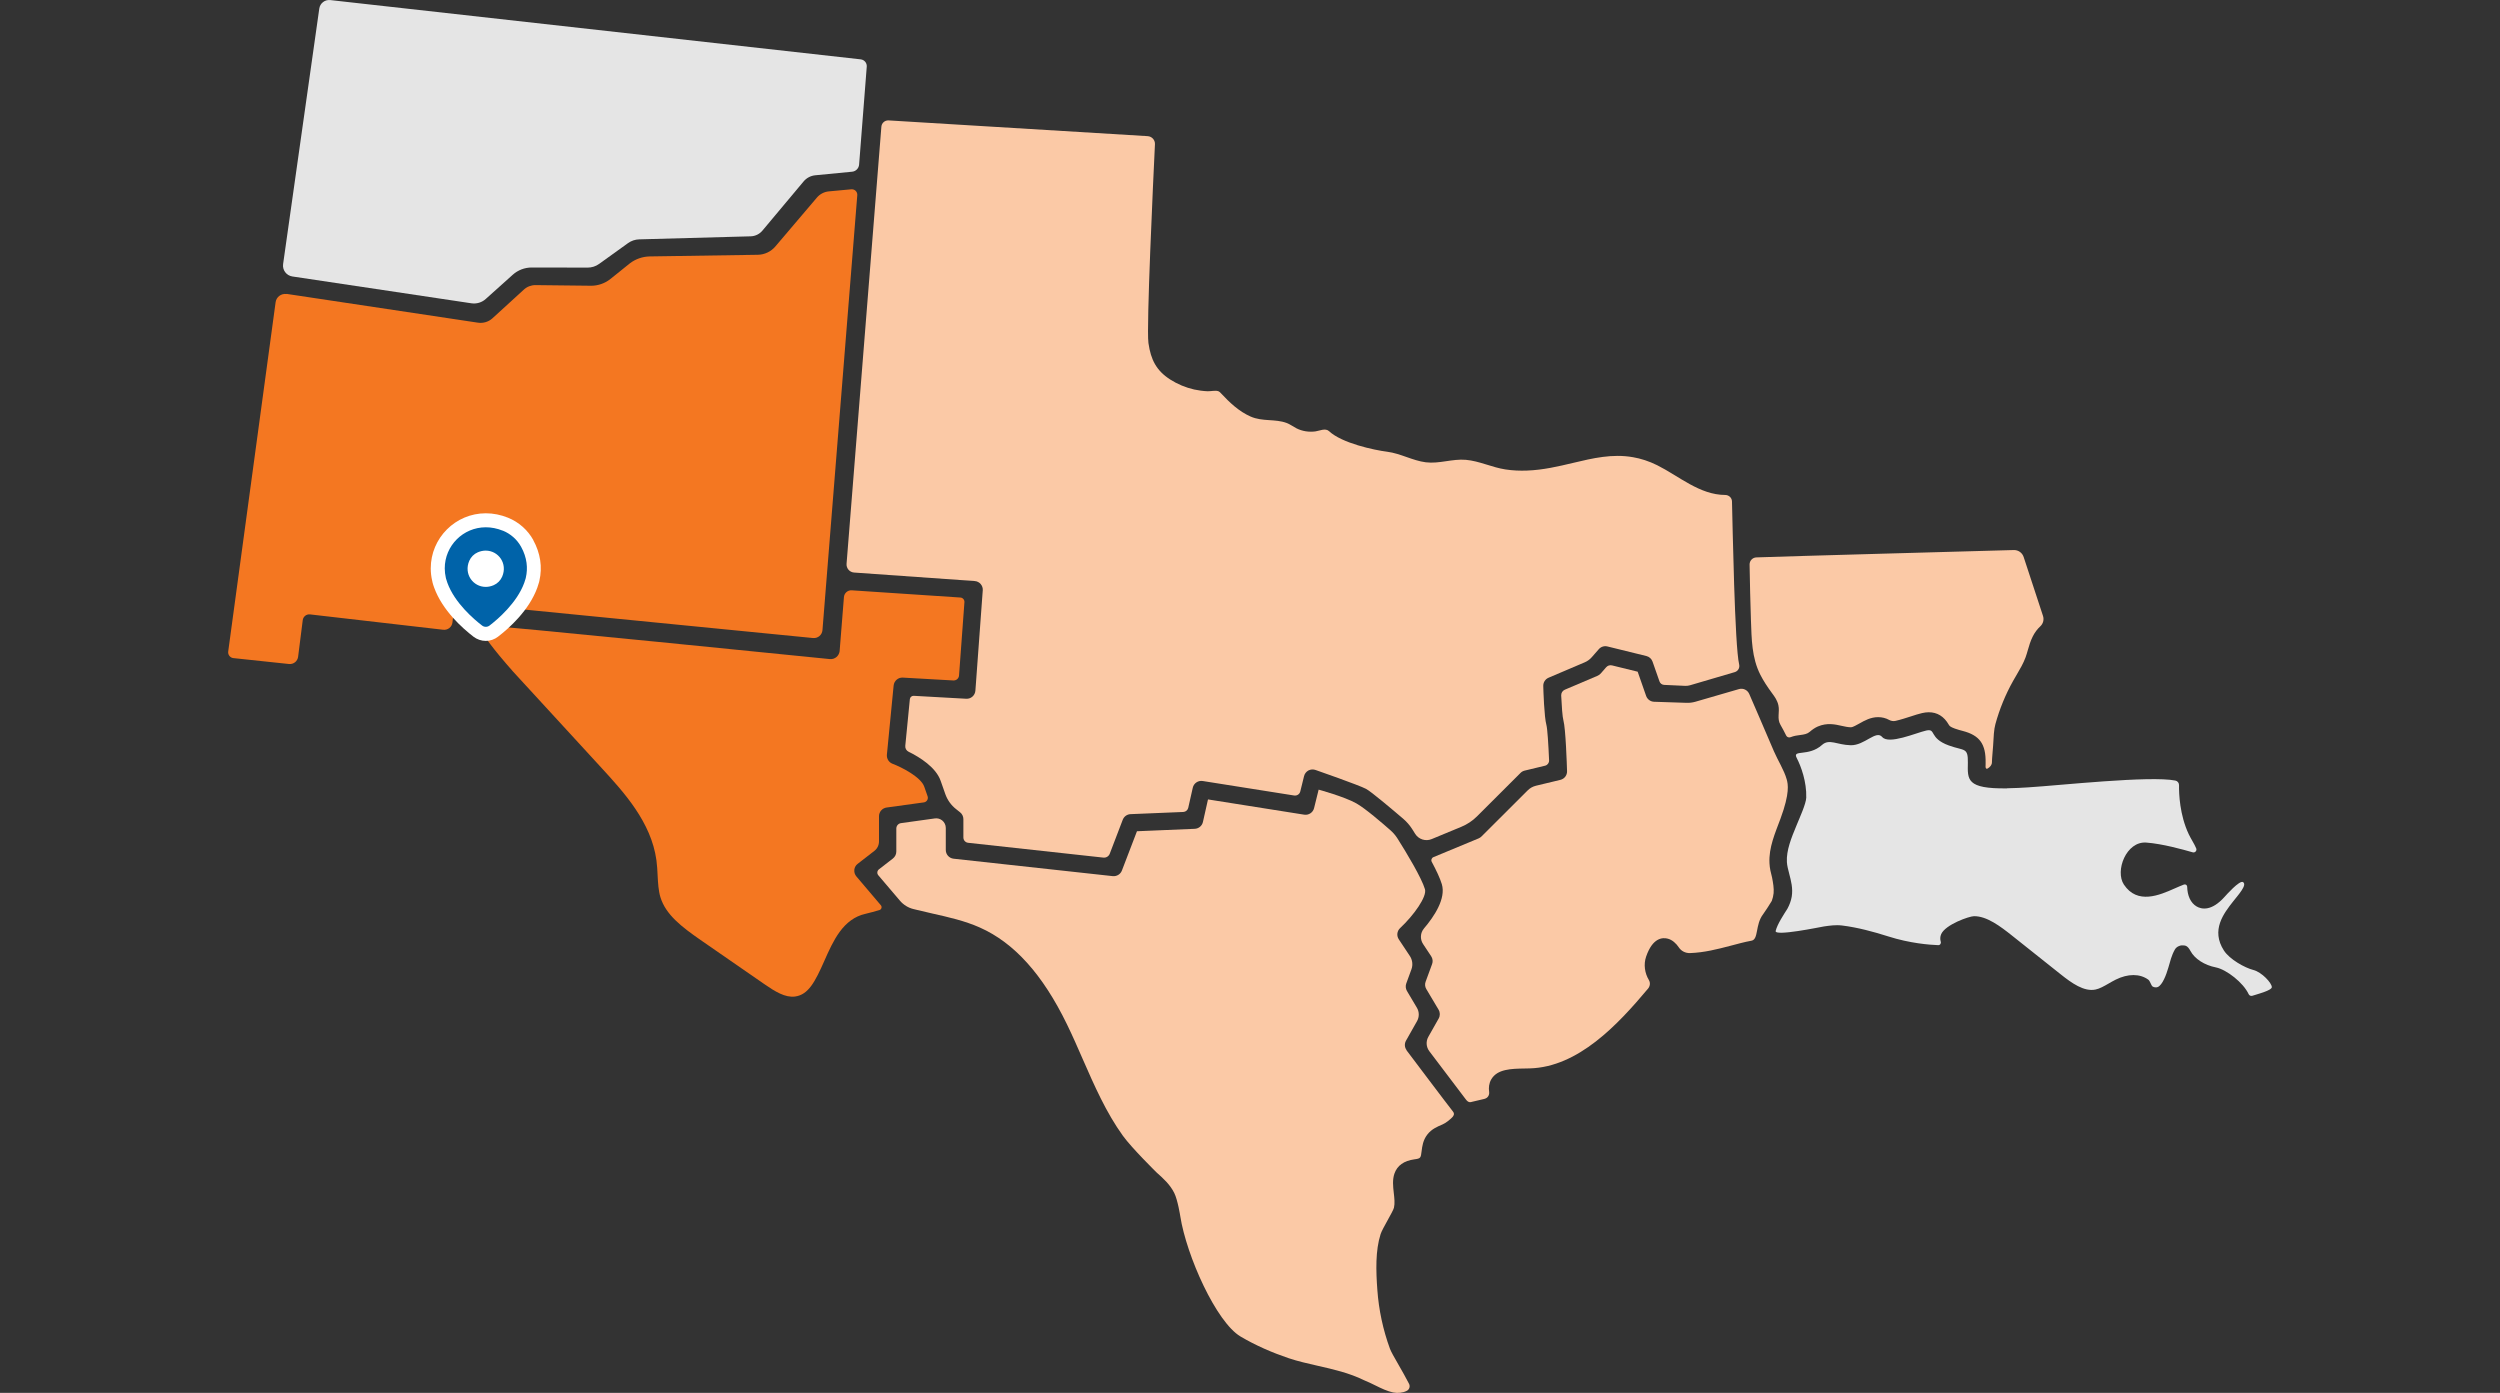 <?xml version="1.0" encoding="UTF-8"?><svg id="Economic_Stability" xmlns="http://www.w3.org/2000/svg" viewBox="0 0 700 390"><rect x="0" y="0" width="700" height="390" fill="#333333" stroke="none"/><defs><style>.cls-1{fill:#f47721;}.cls-2{fill:#0063a9;}.cls-3{fill:#fff;}.cls-4{fill:#e5e5e5;}.cls-5{fill:#fbc9a6;}</style></defs><path class="cls-4" d="M143.57,76.93c1.46-1.31,3.35-2.03,5.31-2.03l15.67,.03c1.15,0,2.28-.36,3.21-1.04l8.08-5.81c.92-.66,2.02-1.03,3.15-1.06l31.19-.85c1.28-.03,2.48-.62,3.3-1.6l11.53-13.77c.82-.98,1.99-1.59,3.25-1.72l10.33-1c1.05-.1,1.88-.95,1.96-2.01l2.14-27.41c.08-1.02-.67-1.92-1.69-2.04L92.47,.02c-1.5-.17-2.86,.89-3.07,2.38l-10.13,71.54c-.24,1.67,.92,3.22,2.59,3.47l50.12,7.51c1.46,.22,2.94-.22,4.03-1.21l7.56-6.78Z"/><path class="cls-5" d="M275.17,165.32l-2.06,28.07c-.1,1.33-1.25,2.35-2.58,2.26l-14.67-.82c-.56-.03-1.05,.38-1.1,.94l-1.28,13.06c-.07,.7,.3,1.35,.93,1.66,3.08,1.51,7.67,4.34,8.99,8.19,.51,1.5,.96,2.75,1.32,3.75,.59,1.62,1.61,3.04,2.97,4.11l1.13,.9c.59,.46,.93,1.17,.93,1.92v5.15c0,.75,.57,1.39,1.32,1.47l37.89,4.15c.77,.08,1.49-.36,1.77-1.08l3.64-9.52c.35-.91,1.2-1.53,2.18-1.57l14.77-.61c.67-.03,1.24-.5,1.39-1.16l1.27-5.63c.28-1.26,1.51-2.08,2.77-1.88l25.62,4.06c.78,.12,1.52-.37,1.71-1.13l1.06-4.3c.17-.68,.61-1.24,1.22-1.58,.62-.32,1.34-.37,1.99-.14,0,0,12.21,4.25,14.16,5.3,1.48,.79,7.54,5.93,10.39,8.36,.99,.85,1.85,1.84,2.55,2.95,.24,.38,.51,.81,.8,1.27,.97,1.55,2.92,2.18,4.61,1.48l8.35-3.46c1.63-.68,3.12-1.67,4.37-2.92l12.17-12.15c.32-.32,.71-.54,1.16-.65l5.73-1.38c.67-.16,1.13-.78,1.11-1.47-.19-4.55-.48-8.93-.74-9.88-.64-2.33-.85-9.55-.89-10.97-.03-1.01,.57-1.92,1.49-2.31l10.12-4.31c.76-.32,1.43-.81,1.97-1.43l1.97-2.25c.6-.69,1.54-.99,2.43-.76l10.9,2.68c.8,.2,1.45,.78,1.72,1.57l1.94,5.54c.19,.56,.71,.94,1.3,.97l5.9,.27c.46,.02,.93-.04,1.37-.17l12.52-3.68c.9-.27,1.44-1.19,1.22-2.11v-.02c-1.25-5.14-1.83-39.1-2.01-45.67-.03-1.02-.87-1.79-1.89-1.8-7.15-.02-12.91-5.25-19.04-8.32-2.35-1.17-4.62-1.88-6.82-2.26-5.77-1-11.16,.27-16.78,1.61-4.13,.98-8.36,1.98-12.89,2.14-1.95,.07-3.96,0-6.02-.32-3.77-.57-7.26-2.35-11.07-2.69-3.77-.33-7.49,1.17-11.25,.69-3.7-.48-7.04-2.47-10.76-2.95-3.76-.48-12.7-2.4-16.31-5.77-1-.94-2.67-.09-3.8,.07-1.81,.24-3.67-.03-5.31-.86-.93-.48-1.78-1.13-2.76-1.5-3.25-1.21-6.73-.33-10.07-1.79-3.3-1.45-5.92-3.95-8.34-6.55-.18-.2-.36-.39-.61-.51-.77-.37-2.18,0-3.07-.03-1.28-.05-2.56-.22-3.8-.49-2.38-.54-4.66-1.49-6.71-2.8-3.91-2.51-5.41-5.58-6.07-10.07,0-.08-.02-.16-.03-.23-.59-4.3,1.35-45.67,1.83-55.58,.06-1.18-.85-2.18-2.03-2.26l-72.55-4.41c-1.04-.06-1.94,.72-2.02,1.76l-9.75,122.39c-.1,1.26,.85,2.36,2.1,2.45l33.78,2.38c1.35,.1,2.36,1.27,2.26,2.62Z"/><g><path class="cls-1" d="M80.22,82.33c-1.48-.21-2.85,.82-3.05,2.3l-13.27,97.78c-.13,.92,.54,1.77,1.46,1.86l15.56,1.65c1.26,.13,2.39-.76,2.55-2.02l1.3-10.27c.13-1,1.03-1.71,2.04-1.6l37.28,4.3c1.29,.16,2.45-.76,2.6-2.05l.38-3.42c.13-1.17,1.17-2.02,2.34-1.9l98.25,9.69c1.34,.13,2.52-.86,2.63-2.2l9.75-121.8c.07-.94-.7-1.72-1.64-1.65l-6.24,.58c-1.33,.1-2.57,.73-3.43,1.75l-11.64,13.69c-1.23,1.44-3.01,2.29-4.9,2.32l-30.31,.46c-1.98,.05-3.89,.71-5.47,1.9l-5.68,4.56c-1.46,1.1-3.23,1.71-5.06,1.75l-15.72-.18c-1.21-.01-2.38,.44-3.27,1.26l-8.78,8.02c-1.1,1.01-2.6,1.46-4.07,1.24l-53.58-8.06Z"/><path class="cls-5" d="M415.7,307.66c.86-.2,1.38-1.04,1.26-1.91-.17-1.2-.05-2.43,.6-3.54,1.69-2.9,5.6-2.97,9.38-3.03,.47,0,.94-.02,1.4-.03,13.58-.38,24.66-12.25,33.12-22.35,.56-.67,.68-1.63,.23-2.38-1.17-1.95-1.53-4.4-.77-6.59,1.82-5.28,4.59-5.4,6.08-5,1.24,.33,2.32,1.31,3.09,2.47,.69,1.03,1.89,1.61,3.13,1.56,3.98-.14,7.58-1.07,11.33-2.05,1.89-.49,3.81-1.04,5.85-1.41,2.07-.37,1-4.47,3.28-7.43,.39-.51,2.04-3.04,2.42-3.72,.26-.71,.44-1.44,.51-2.17,.12-1.36-.14-2.82-.43-4.37-.33-1.27-.67-2.59-.73-4.02-.23-4.39,1.6-8.45,3.09-12.48,2.66-7.21,2.1-9.68,1.74-10.97-.71-2.59-2.54-5.42-3.6-7.92l-4.09-9.53c-.93-2.16-1.89-4.3-2.79-6.45-.47-1.13-1.7-1.74-2.88-1.4l-12.2,3.54c-.8,.23-1.64,.34-2.48,.31l-9.13-.3c-1-.04-1.87-.7-2.2-1.64l-2.37-6.78-7.17-1.76c-.61-.15-1.25,.05-1.66,.53l-1.51,1.73c-.24,.27-.55,.5-.88,.64l-9.17,3.9c-.65,.27-1.05,.92-1.02,1.62,.13,2.89,.35,6.01,.62,6.97,.64,2.32,.96,12.25,1.02,14.21,.04,1.16-.74,2.18-1.88,2.45l-6.82,1.64c-.88,.21-1.68,.66-2.31,1.29l-12.95,12.92c-.23,.23-.5,.4-.79,.53l-12.67,5.26c-.51,.21-.73,.81-.47,1.3,1.26,2.34,2.33,4.61,2.83,6.27,1.2,4.02-2.13,9.02-4.99,12.38-1.06,1.24-1.16,3.03-.25,4.39l2.26,3.41c.43,.65,.53,1.47,.25,2.19l-1.82,4.96c-.24,.66-.17,1.4,.19,2.01l3.45,5.8c.45,.75,.46,1.69,.03,2.46l-2.9,5.13c-.71,1.26-.62,2.83,.25,4,0,0,9.53,12.58,10.28,13.57s1.35,.72,1.62,.65l3.65-.86Z"/><path class="cls-5" d="M393.86,294.06c-.59-.77-.66-1.83-.18-2.67l3.09-5.47c.66-1.17,.65-2.61-.04-3.76l-2.78-4.68c-.37-.64-.45-1.4-.2-2.1l1.45-3.96c.46-1.25,.29-2.64-.44-3.74l-3.1-4.67c-.66-1-.51-2.32,.37-3.14,3.85-3.6,7.57-8.83,6.96-10.89-.95-3.2-5.2-10.27-7.68-14.18-.55-.87-1.22-1.65-1.99-2.33-2.22-1.96-7.07-6.14-9.57-7.54-3.29-1.85-10.53-3.83-10.53-3.83l-1.28,5.18c-.3,1.23-1.51,2.03-2.76,1.83l-26.94-4.27-1.42,6.32c-.24,1.08-1.18,1.86-2.29,1.91l-16.18,.68-4.22,11.01c-.4,1.04-1.44,1.67-2.56,1.56l-44.57-4.88c-1.24-.14-2.18-1.18-2.18-2.44v-6.18c0-.82-.38-1.6-1.02-2.11-.57-.45-1.31-.65-2.03-.55l-9.49,1.32c-.75,.1-1.31,.75-1.31,1.51v6.45c0,.75-.35,1.47-.95,1.94l-3.92,3.04c-.52,.4-.6,1.16-.17,1.66l6.04,7.1c1,1.18,2.35,2.02,3.85,2.37,.23,.05,.46,.11,.7,.17,1.55,.39,3.11,.74,4.68,1.1,4.39,.99,8.92,2,13.18,3.9,9.6,4.27,17.56,13.11,24.35,27.05,1.59,3.25,3.05,6.61,4.47,9.86,3.21,7.33,6.54,14.92,11.22,21.4,2.5,3.46,9.44,10.28,9.44,10.28,1.74,1.55,3.73,3.3,4.93,5.72,.99,1.97,1.69,6.51,1.69,6.51,1.74,11.12,10.1,29.69,16.88,33.69,4.21,2.49,8.86,4.51,13.45,6.06,2.56,.86,5.25,1.47,8.1,2.12,4.38,.99,8.9,2.02,13.02,4.05,1.11,.44,2.15,.96,3.17,1.46,1.72,.85,3.36,1.64,5.02,1.98,1.29,.26,2.78,.08,3.83-.49,.68-.37,.94-1.22,.6-1.91-.76-1.53-2.08-3.82-2.89-5.24-1.38-2.39-2.16-3.79-2.48-4.63-1.93-5.28-3.11-10.8-3.52-16.42-.4-5.41-.56-11.05,.91-15.66,.49-1.54,3.5-6.34,3.74-7.39,.28-1.18,.12-2.69-.05-4.14-.21-1.82-.41-3.71,.19-5.43,.78-2.24,2.65-3.57,5.57-3.97,1.78-.23,1.8-.39,2.03-2.28,.16-1.3,.37-3.08,1.61-4.67,1.19-1.54,2.8-2.21,4.22-2.81,1-.42,2.08-1.35,2.71-1.97,.32-.32,.86-.94,.19-1.72s-12.95-17.08-12.95-17.08v-.03Z"/><path class="cls-1" d="M239.2,243.57c.07-.67,.4-1.28,.94-1.69l4.68-3.63c.82-.63,1.3-1.61,1.3-2.65v-7.06c0-1.22,.9-2.25,2.11-2.43l10.45-1.44c.81-.11,1.32-.94,1.05-1.71s-.59-1.68-.94-2.69c-.92-2.69-6.37-5.48-8.87-6.41-1.04-.39-1.69-1.43-1.59-2.54l1.89-19.38h0c.13-1.31,1.29-2.3,2.58-2.21l14.14,.8c.82,.05,1.53-.57,1.59-1.39l1.51-20.52c.05-.68-.46-1.27-1.14-1.31l-30.4-2.02c-1.13-.08-2.11,.77-2.2,1.9l-1.21,15.17c-.08,.6-.39,1.2-.89,1.62-.5,.42-1.16,.62-1.8,.57,0,0-96.33-9.73-97.22-9.44-.33,.15-3.39-.52,8.52,12.98,.43,.48,24.83,27.04,24.83,27.04,6.16,6.72,13.82,15.08,15.27,25.75,.2,1.42,.26,2.83,.33,4.2,.12,2.2,.22,4.29,.8,6.19,1.52,4.89,5.99,8.29,11.24,11.94l17.82,12.33c2.96,2.05,5.85,3.86,8.62,3.49,3.75-.5,5.62-4.13,8.24-10.07,2.44-5.5,5.19-11.73,11.57-13.11,.96-.21,2.65-.69,3.82-1.03,.58-.17,.79-.88,.4-1.34l-6.84-8.06c-.44-.51-.66-1.17-.59-1.84Z"/></g><path class="cls-4" d="M561.95,220.72c2.18-.03,4.21-.15,5.98-.26,8.85-.55,34.09-3.32,41.18-1.9,.61,.12,1.04,.67,1.02,1.3-.04,2.33,.17,8.34,2.72,13.72,.68,1.44,1.55,2.66,2.09,3.97,.26,.63-.32,1.29-.98,1.1-2.75-.79-8.46-2.39-13-2.73-5.62-.42-8.81,7.94-6.27,11.76,3.79,5.69,10.03,2.94,14.18,1.1,.86-.38,1.77-.78,2.64-1.11,.43-.16,.89,.15,.9,.6,.05,2.51,.97,4.57,2.65,5.54,1.33,.77,4.12,1.45,7.84-2.71,.37-.42,4.16-4.69,5.13-4.12,1.3,.76-1.36,3.63-2.72,5.38-2.67,3.4-6.32,8.06-2.61,13.79,1.6,2.48,5.86,4.84,8.23,5.44s5.18,3.65,5.18,4.81c0,.96-4.55,2.1-5.44,2.41-.42,.14-.87-.05-1.05-.45-1.48-3.21-6.21-6.9-9.18-7.49-3.19-.63-5.93-2.39-7.11-4.6-.85-1.59-1.49-1.55-2.28-1.57s-1.68,.44-2.1,1.19c-.93,1.64-1.32,3.36-1.8,5.01-.61,2.1-1.66,4.86-2.94,5.45-.39,.19-1,.14-1.43-.1-.48-.27-.71-1.55-1.26-1.95-2.36-1.71-5.69-1.71-9.13,0-.7,.35-1.38,.74-2.03,1.12-1.26,.72-2.45,1.41-3.63,1.65-3.21,.66-6.68-1.83-9.68-4.22l-13.45-10.7c-3.57-2.86-7.35-5.67-10.89-5.62-1.33,0-8.01,2.35-9.18,5.03-.3,.69-.33,1.42-.12,2.09,.16,.5-.19,1.01-.71,.99-2.4-.09-7.9-.5-13.99-2.45-4.22-1.34-8.66-2.53-12.9-3.05-1.82-.23-3.56,.04-5.1,.26-.87,.13-14.01,2.89-13.52,1.24,.49-1.95,2.26-4.56,3.32-6.26,.53-1,.96-2.09,1.17-3.29,.39-2.32-.19-4.49-.69-6.4,0-.03-.02-.06-.02-.09-.3-1.14-.58-2.21-.64-3.22-.18-3.29,1.23-6.73,2.73-10.36,.84-2.06,2.64-5.98,2.69-7.7,.13-4.41-1.44-8.73-2.69-11.14s3.35-.24,7.09-3.59c2.06-1.85,4.18-.01,8.06,.07s7.08-4.34,8.8-2.31c1.87,2.2,9.42-1.14,12.31-1.8s.66,2.1,6.34,4.17c4.37,1.59,5.41,.44,5.34,4.84-.08,4.74-.45,7.33,10.97,7.18Z"/><path class="cls-5" d="M506.77,204.87c.67-.58,1.41-1.1,2.22-1.45,2.58-1.11,4.83-.6,6.64-.19,.89,.2,1.74,.39,2.67,.41,.45,0,1.62-.66,2.33-1.06,1.48-.84,3.16-1.78,5.25-1.78,1.11,0,2.17,.27,3.1,.79,.55,.3,1.18,.39,1.79,.25,1.37-.31,3.08-.86,4.25-1.24,1.21-.39,2.26-.74,3.17-.94,.66-.15,1.27-.23,1.86-.23h0c2.38,0,4.26,1.16,5.59,3.46,.2,.34,.36,.62,1.71,1.11,.84,.3,1.52,.48,2.17,.65,4.8,1.24,6.55,3.67,6.45,8.98v.39c-.01,.21-.02,.43-.02,.66,0,.1,.04,.39,.15,.49,.14,.13,.37,.06,.43,.02,.68-.4,1.2-1,1.21-1.71,0-.7,.07-1.28,.11-1.91,.08-1.03,.18-1.97,.22-2.75,.13-2.47,.23-4.59,.64-6.06,1.16-4.23,2.82-8.28,4.94-12.07,.32-.58,.66-1.15,.99-1.71,.98-1.67,1.91-3.26,2.52-4.93,.23-.63,.42-1.28,.62-1.98,.36-1.25,.73-2.54,1.37-3.82,.56-1.14,1.29-2.1,2.12-2.87s1.11-1.9,.76-2.95l-5.41-16.48c-.39-1.18-1.5-1.97-2.75-1.94-11.1,.31-62.93,1.73-72.09,2.06-1.08,.04-1.92,.94-1.9,2.02,.11,5.18,.19,10.36,.38,15.54,.2,5.27,.2,10.54,2.65,15.33,.82,1.61,1.91,3.31,3.37,5.28,.58,.78,1.37,1.85,1.67,3.24,.42,1.91-.46,3.67,.57,5.45,.58,1,1.11,2,1.61,3.02,.22,.46,.76,.65,1.23,.46,.95-.38,1.9-.51,2.57-.59,1.28-.16,2.11-.31,2.83-.94Z"/><path class="cls-3" d="M149.33,151.22c-1.56-2.82-4.08-5.05-7.08-6.26-2.03-.82-4.13-1.24-6.22-1.24-8.5,0-15.42,6.92-15.42,15.42,0,1.16,.13,2.33,.4,3.47,.03,.13,.05,.25,.08,.36,0,.01,0,.02,0,.04,.12,.49,.29,1.03,.49,1.56,2.31,6.35,7.89,11.32,11,13.71,.98,.75,2.2,1.17,3.43,1.17s2.45-.41,3.43-1.17c3.12-2.4,8.69-7.36,11-13.71,.19-.52,.36-1.04,.5-1.56,0,0,0,0,0,0,.04-.15,.07-.27,.09-.4,.88-3.82,.28-7.75-1.72-11.38Z"/><path class="cls-2" d="M140.78,148.59c-1.62-.65-3.22-.95-4.75-.95-6.35,0-11.5,5.15-11.5,11.5,0,.9,.11,1.78,.3,2.62,.01,.07,.03,.14,.05,.21,0,0,0,0,0,.01,.11,.42,.24,.82,.39,1.22,2.04,5.62,7.44,10.21,9.72,11.96,.31,.24,.67,.35,1.04,.35s.73-.12,1.04-.35c2.28-1.75,7.68-6.35,9.72-11.97,.15-.4,.28-.8,.39-1.22,0,0,0,0,0-.01,.02-.07,.03-.14,.05-.21,.61-2.63,.36-5.6-1.32-8.64-1.13-2.05-2.95-3.65-5.12-4.53Zm-.18,12.89c-.46,1.05-1.31,1.91-2.37,2.37-.76,.33-1.51,.48-2.23,.48-3.52,0-6.21-3.59-4.6-7.31,.46-1.05,1.31-1.91,2.37-2.37,.76-.33,1.51-.48,2.23-.48,3.52,0,6.21,3.59,4.6,7.31Z"/></svg>